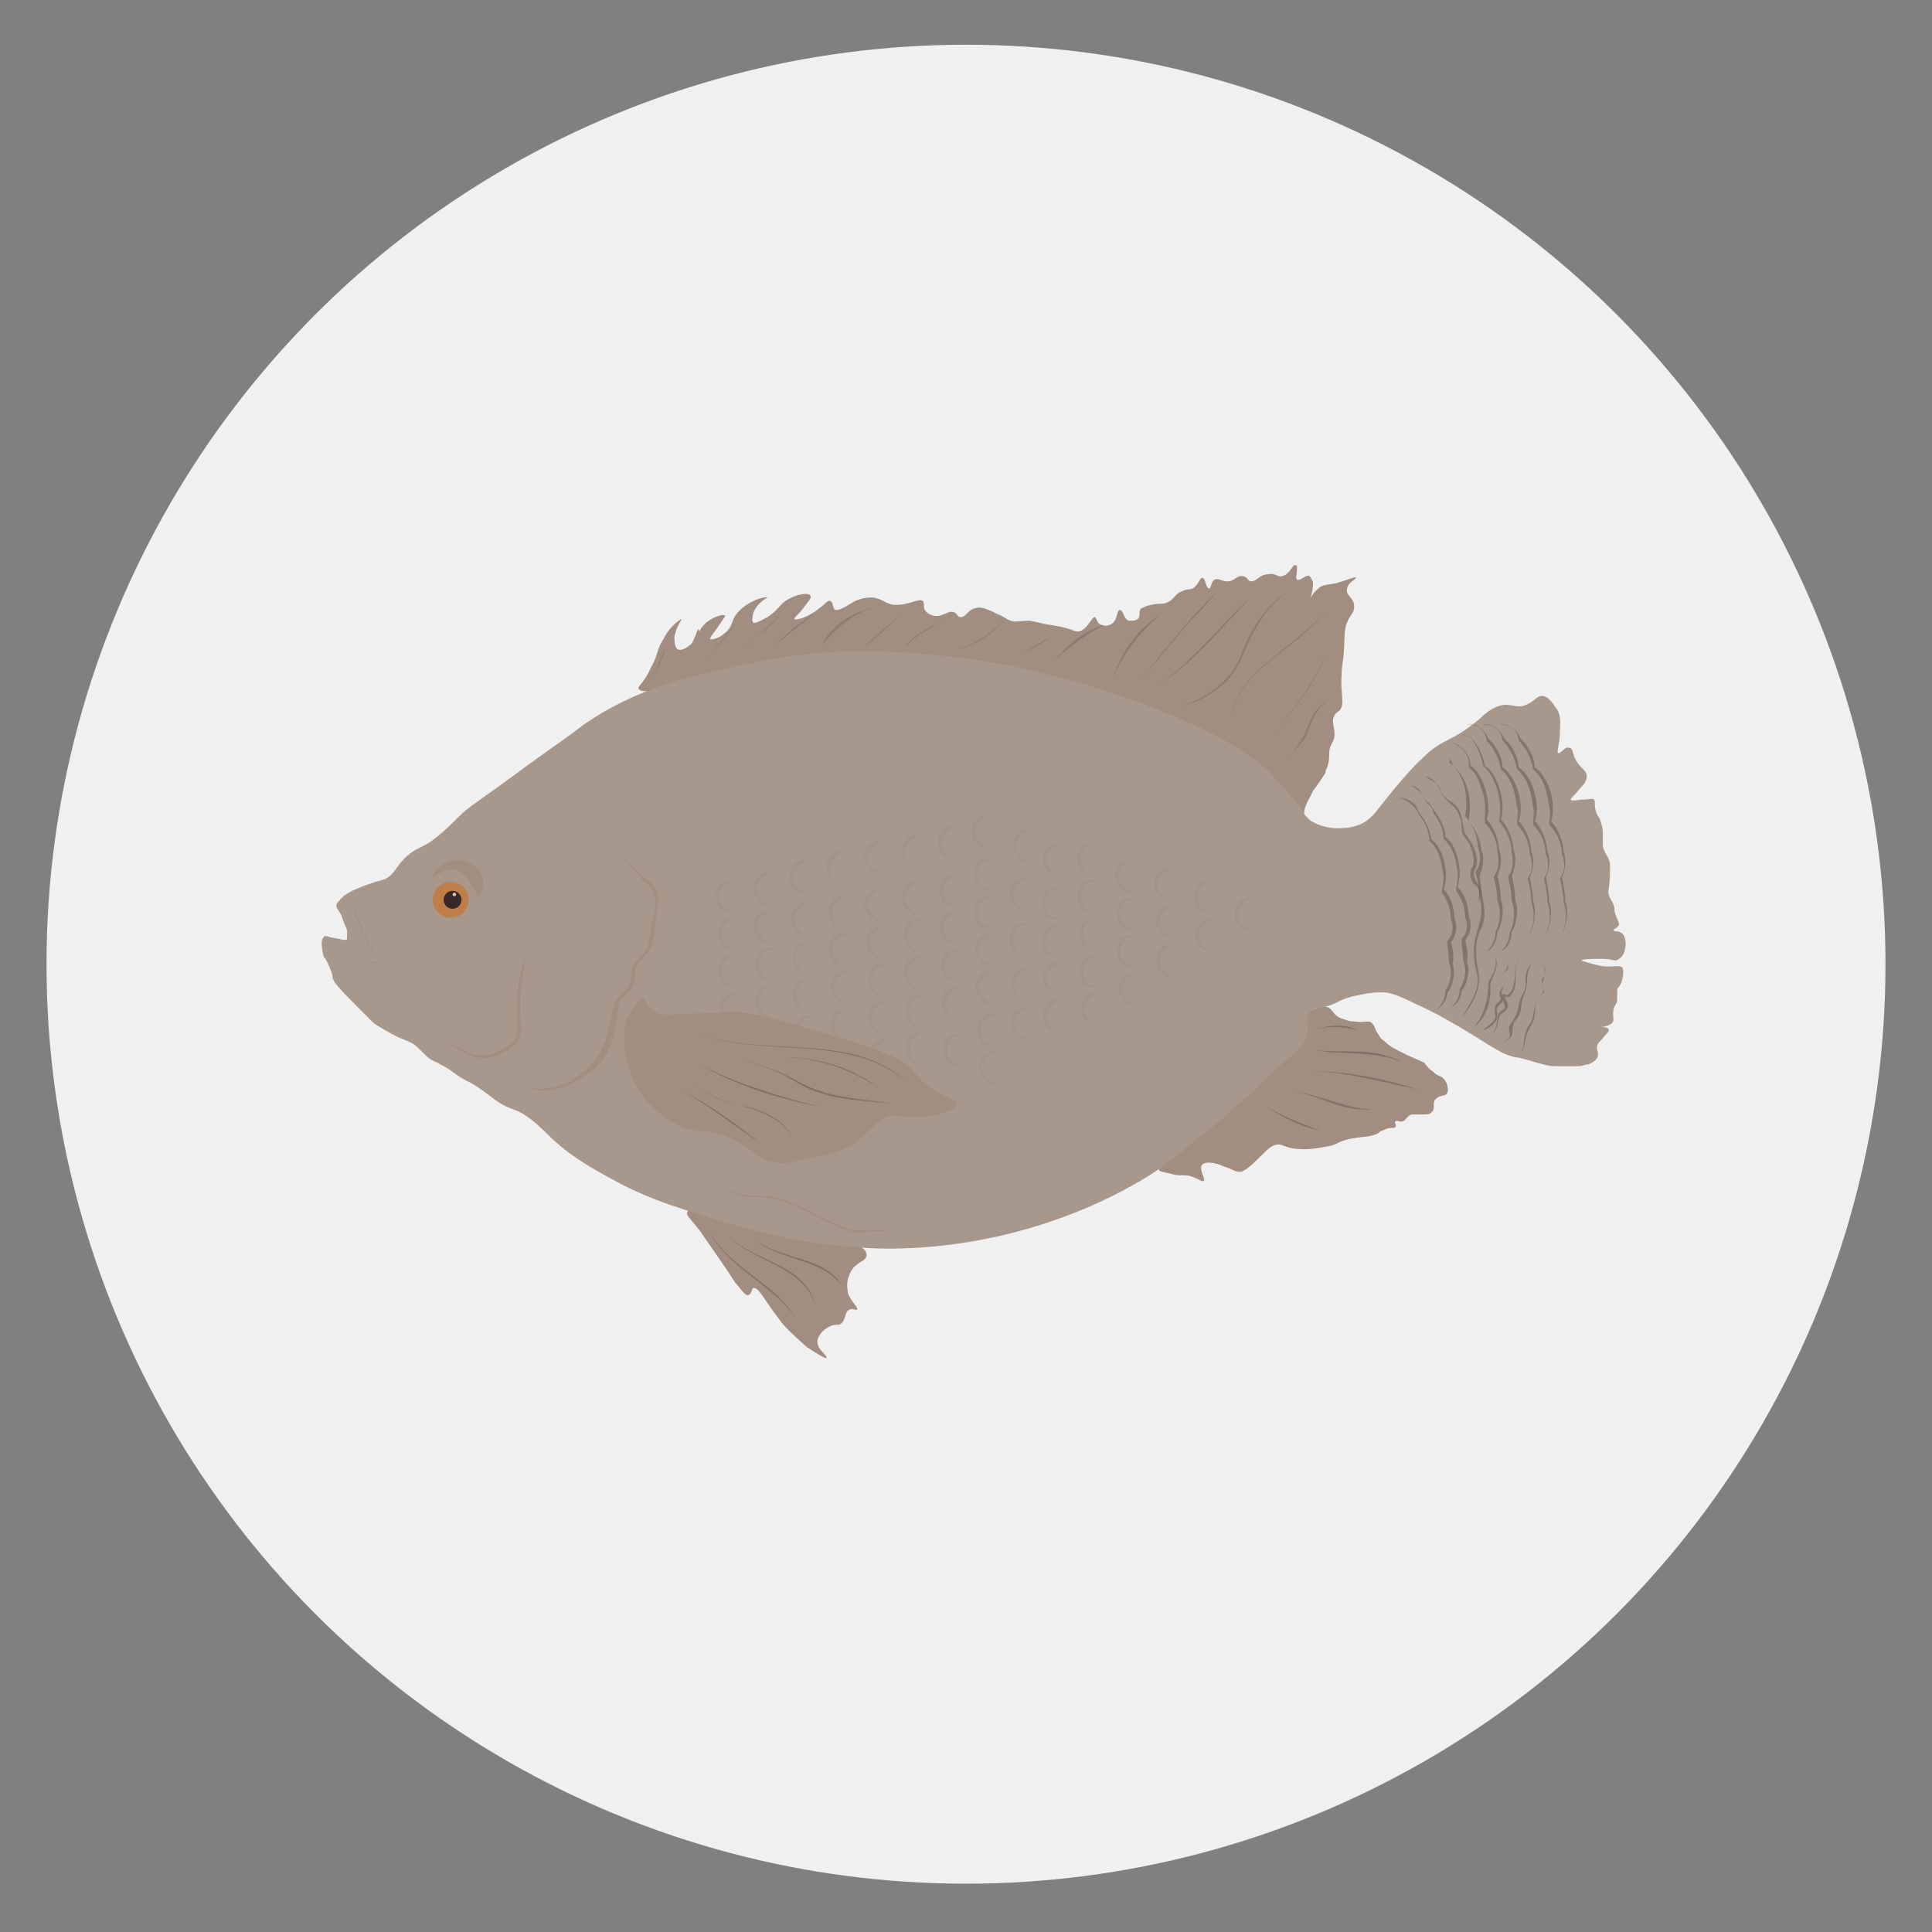<?xml version="1.0" encoding="UTF-8"?>
<!-- Generator: $$$/GeneralStr/196=Adobe Illustrator 27.6.0, SVG Export Plug-In . SVG Version: 6.00 Build 0)  -->
<svg xmlns="http://www.w3.org/2000/svg" xmlns:xlink="http://www.w3.org/1999/xlink" version="1.1" id="Fattening" x="0px" y="0px" viewBox="0 0 108 108" style="enable-background:new 0 0 108 108;" xml:space="preserve">
<rect x="0" y="0" width="108" height="108" fill="#808080" stroke="none"/>
<style type="text/css">
	.st0{fill:#F0F0F0;}
	.st1{fill:#A18E81;}
	.st2{fill:#A8978B;}
	.st3{fill:#BF7D48;}
	.st4{fill:#35272A;}
	.st5{fill:#D4C4AA;}
	
		.st6{opacity:0.58;fill:none;stroke:#D4C4AA;stroke-width:1.016093e-02;stroke-linecap:round;stroke-linejoin:round;stroke-miterlimit:10;enable-background:new    ;}
	.st7{opacity:0.31;}
	.st8{opacity:0.19;}
	.st9{opacity:0.3;}
	.st10{opacity:6.000000e-02;}
	.st11{opacity:0.67;}
</style>
<circle class="st0" cx="54" cy="53.9" r="51.4"></circle>
<g>
	<path class="st1" d="M72.9,46.3c0.1-0.1-0.1-0.4,0-0.8c0-0.5,0.3-0.8,0.5-1.3c0.1-0.1,0.3-0.4,0.7-1c0,0,0,0,0-0.1   c0.2-0.4,0.2-0.7,0.2-0.9c0-0.7,0.3-0.6,0.3-1.2c0-0.4-0.2-0.7,0-1c0.1-0.2,0.2-0.2,0.3-0.3c0.3-0.4,0-1,0.1-2c0-0.4,0-0.2,0.1-1   c0.1-1.2,0-1.4,0.2-1.9s0.4-0.5,0.4-0.9c0-0.5-0.5-0.6-0.4-1s0.5-0.5,0.5-0.6s-0.4,0.1-1.1,0.3c-0.6,0.1-0.8,0.1-1,0.3   c-0.4,0.3-0.5,0.7-0.5,0.7s0.2-0.5,0.2-1c0-0.1-0.1-0.3-0.2-0.4c-0.2-0.1-0.5,0.3-0.7,0.2c-0.1-0.1,0-0.2,0-0.6   c0-0.2,0-0.2-0.1-0.2c-0.1-0.1-0.3,0.5-0.7,0.6c-0.3,0.1-0.4-0.2-0.8-0.1c-0.5,0-0.6,0.4-1,0.4c-0.2-0.1-0.2-0.3-0.5-0.3   s-0.4,0.3-0.8,0.3c-0.3,0-0.5-0.2-0.7-0.1c-0.2,0.1-0.2,0.5-0.3,0.5c-0.2,0-0.2-0.6-0.4-0.6c-0.1,0-0.2,0.3-0.4,0.5   c-0.2,0.2-0.3,0.1-0.6,0.2c-0.6,0.2-0.5,0.5-1,0.7c-0.3,0.1-0.3,0-0.8,0.1S63.9,34,63.8,34c-0.2,0.2,0,0.4-0.2,0.6   c-0.1,0.1-0.3,0.1-0.5,0.1c-0.3-0.1-0.3-0.6-0.5-0.6s-0.1,0.6-0.5,0.8c-0.2,0.1-0.4,0.1-0.6,0c-0.2-0.1-0.2-0.4-0.3-0.4   c-0.2,0-0.4,0.7-0.9,0.8c-0.1,0-0.2,0-0.4-0.1c-0.3-0.1-0.7-0.2-1.4-0.3c-0.5-0.1-0.8-0.2-1-0.2c-0.5,0-0.7,0.1-1,0   s-0.3-0.2-0.8-0.4c-0.6-0.3-0.9-0.4-1.2-0.3c-0.4,0.1-0.5,0.5-0.8,0.5c-0.2,0-0.2-0.3-0.5-0.3c-0.2,0-0.3,0.1-0.6,0.2   c-0.3,0.1-0.7,0-0.9-0.3c-0.1-0.2,0-0.3-0.1-0.5c-0.2-0.2-0.9,0.3-1.7,0.2c-0.5-0.1-0.5-0.3-1.1-0.4c-0.2,0-0.6,0-1,0.2   c-0.2,0.1-0.3,0.2-0.7,0.4c-0.2,0.1-0.3,0.1-0.4,0.1c-0.2-0.1-0.1-0.5-0.3-0.5c-0.1-0.1-0.3,0.2-0.6,0.4c-0.6,0.5-1.3,0.7-1.4,0.6   c0-0.1,0.2-0.2,0.5-0.6c0.3-0.4,0.5-0.6,0.4-0.7c-0.1-0.2-0.8-0.1-1.4,0.3c-0.4,0.3-0.4,0.5-1,0.9c-0.2,0.1-0.7,0.4-0.8,0.3   c-0.1-0.1,0-0.4,0-0.5c0.2-0.6,0.8-0.9,0.8-0.9c0-0.1-1.4,0.2-1.9,1.2c-0.1,0.3-0.2,0.6-0.5,0.8c-0.3,0.3-0.8,0.4-0.8,0.3   c0-0.1,0.2-0.3,0.6-0.9c0.2-0.3,0.3-0.4,0.2-0.4c-0.1-0.1-1.1,0.2-1.4,0.9c-0.1-0.3-0.1,0-0.3,0.4c-0.1,0.2-0.1,0.3-0.3,0.4   c-0.1,0.1-0.4,0.3-0.6,0.2c-0.2-0.1-0.2-0.5-0.2-0.7c0.1-0.6,0.4-0.9,0.4-1c0,0-0.6,0.3-1,1.1c-0.4,0.6-0.3,0.9-0.7,1.6   c-0.4,0.9-0.8,1.1-0.7,1.2c0.2,0.5,3.2-0.5,3.6-0.6c3.6-1.2,6.8-0.9,11.8-0.5c4.5,0.3,12.3,0.9,15.1,4.3c0,0,2,2.4,4.2,3.6   c0.2,0.1,0.2,0.1,1.4,0.6C72.4,46.3,72.8,46.4,72.9,46.3z"></path>
	<path class="st1" d="M38.4,67.8c0,0.2,0.1,0.2,0.8,1.1c0.1,0.2,1,1.4,1.9,2.8c0.2,0.2,0.5,0.7,0.7,0.7s0.2-0.3,0.3-0.4   c0.3-0.1,0.7,0.8,1.5,1.8c0.1,0.2,0.7,0.8,1.5,1.5c0.6,0.4,1.1,0.7,1.1,0.6c0.1-0.1-0.6-0.5-0.5-1c0.1-0.4,0.5-0.7,0.8-0.8   c0.3-0.1,0.4,0,0.5-0.1c0.3-0.2,0.2-0.7,0.5-0.8c0.2-0.1,0.4,0.1,0.4,0c0.1-0.1-0.3-0.4-0.5-0.9c0-0.2-0.1-0.4,0-0.8   c0.1-0.3,0.2-0.6,0.5-0.8c0.2-0.2,0.4-0.2,0.5-0.4c0,0,0.1-0.1,0-0.3C48.3,69.1,38.7,66.5,38.4,67.8z"></path>
	<path class="st1" d="M64.8,65.4c0,0.1,0.2,0.1,0.6,0.2c0.6,0.2,0.8,0,1.3,0.2c0.3,0.1,0.5,0.3,0.6,0.2c0.1-0.1-0.3-0.6-0.1-0.9   c0.2-0.2,0.8-0.1,1.2,0.1c0.6,0.2,0.6,0.3,0.9,0.3c0.1,0,0.3,0,1-0.7c0.6-0.6,0.7-0.7,1-0.8c0.3-0.1,0.4,0.1,1,0.2   c0.7,0.1,1.3,0,1.8-0.1c0.7-0.1,0.5-0.2,1.2-0.4c0.8-0.2,1.4-0.1,1.8-0.4c0.1-0.1,0.2-0.1,0.4-0.2c0.3-0.1,0.5,0,0.5-0.1   c0.1-0.1-0.1-0.3,0-0.3c0.1-0.1,0.2,0,0.3,0c0.3,0,0.3-0.3,0.6-0.4c0.1,0,0.1,0,0.5,0s0.5,0,0.6-0.1c0.3-0.2,0-0.6,0.3-0.8   c0.2-0.2,0.5-0.1,0.6-0.3s0-0.6-0.2-0.8s-0.3-0.1-0.6-0.4c-0.3-0.2-0.3-0.3-0.5-0.5c-0.2-0.1-0.2-0.1-0.9-0.4   c-0.8-0.4-1-0.5-1.2-0.7c-0.1-0.1-0.3-0.2-0.4-0.4c-0.3-0.4-0.2-0.5-0.4-0.7c-0.2-0.2-0.4,0-1-0.1c-0.3,0-0.5-0.1-0.8-0.2   c-0.4-0.2-0.4-0.5-0.7-0.6c-0.3-0.1-0.8,0.1-1.1,0.3c-1.6,1.2-2.9,3.3-2.9,3.3C68.3,63.5,64.5,64.9,64.8,65.4z"></path>
	<path class="st2" d="M19.4,52.5c-0.1,0.1-0.3,0-0.9-0.1c-0.3-0.1-0.4-0.1-0.4,0c-0.2,0.1-0.1,0.7,0,1.1c0.1,0.1,0.1,0.1,0.2,0.3   c0.2,0.4,0.3,0.7,0.3,0.9c0.1,0.2,0.1,0.3,1.3,1.5c0.6,0.6,0.9,0.9,1,1c0.6,0.4,1.2,0.7,1.4,0.8c0.5,0.2,0.8,0.3,1.1,0.6   c0.2,0.2,0.2,0.2,0.4,0.4c0.3,0.3,0.5,0.3,1,0.6c0.4,0.2,0.3,0.2,0.9,0.6c0.5,0.3,0.6,0.3,0.9,0.5c0.6,0.4,0.7,0.5,1.1,0.8   c0.7,0.5,0.9,0.4,1.6,0.8c0.6,0.4,1,0.8,1.3,1.1c1,1,2.1,1.7,3.4,2.4c0.7,0.4,2,1.1,4.2,1.8c3.1,1,6.9,2.2,11.7,2.2   c8.3-0.1,14-3.8,15.1-4.6c0.1-0.1,0.7-0.5,1.5-1.2c1.3-1,1.9-1.5,2.5-2.1c1.6-1.3,1-1,2.5-2.3c1-0.8,1.6-1.3,1.6-2   c0-0.3-0.1-0.7,0.1-1c0.2-0.2,0.4-0.3,0.8-0.3c0.8-0.2,0.8-0.4,1.6-0.6c0.5-0.1,1.2-0.3,2-0.2c0.4,0.1,0.7,0.2,1.5,0.6   c1.1,0.5,1.6,0.8,2.3,1.2c1.9,1.1,2.4,1.6,3.3,1.8c0.2,0,0.5,0.1,1.2,0.3s0.8,0.2,1.1,0.2c0.5,0,0.8,0,1.2,0c0.3,0,0.4-0.1,0.6-0.1   c0.2-0.1,0.4-0.2,0.5-0.4c0.1-0.3-0.1-0.4,0-0.7c0-0.1,0.2-0.2,0.4-0.5c0.2-0.2,0.3-0.3,0.2-0.4c-0.1-0.1-0.4-0.1-0.4-0.1   s0.4,0,0.6-0.2s0-0.3,0.1-0.8c0.1-0.3,0.2-0.3,0.2-0.5s0-0.3,0-0.5s0.1-0.2,0.2-0.4s0.2-0.7,0.1-0.9c-0.2-0.2-0.5,0-1.2-0.1   c-0.5-0.1-1.1-0.3-1.1-0.3c0-0.1,0.6-0.1,1.2-0.1s0.7,0.2,0.9,0c0.4-0.2,0.5-1.1,0.2-1.4c-0.2-0.2-0.5-0.1-0.5-0.2   c0-0.1,0.2-0.1,0.3-0.3c0-0.2-0.1-0.3-0.2-0.6c-0.1-0.2,0-0.3-0.1-0.5c-0.1-0.3-0.2-0.3-0.3-0.7c0.1-0.7,0.1-1,0.1-1.1   c0-0.2,0-0.2,0-0.4c0-0.5-0.3-0.6-0.4-1.1c0-0.2,0-0.1,0-0.5c0-0.3,0-0.5-0.1-0.8c-0.1-0.4-0.2-0.3-0.3-0.7c-0.1-0.4,0-0.5-0.1-0.6   s-0.2,0-0.7,0c-0.6,0.1-0.6,0-0.6,0c0-0.1,0.2-0.2,0.5-0.6c0.3-0.3,0.4-0.5,0.4-0.7c0-0.4-0.4-0.4-0.7-1.1   c-0.1-0.3-0.1-0.5-0.3-0.5c-0.2-0.1-0.4,0.3-0.6,0.3c-0.1-0.1,0.1-0.5,0.1-1.2c0-0.4,0.1-0.9-0.2-1.3c-0.1-0.1-0.4-0.7-0.8-0.7   c-0.3,0-0.4,0.3-0.9,0.5c-0.4,0.2-0.7,0-1.1,0c-0.6,0-1.1,0.4-1.5,0.8c-1.7,1.4-2,1-3.2,2.2c-0.9,0.8-2.2,2.5-2.6,3   c-0.1,0.1-0.4,0.5-0.9,0.7s-1,0.2-1.3,0.2s-0.9-0.1-1.4-0.4c-0.4-0.3-0.5-0.6-0.7-0.9c0,0-0.3-0.4-1.7-1.9   c-2.7-2.6-9.8-4.7-9.8-4.7c-2.4-0.7-5.2-1.5-9.1-1.8c-2.1-0.2-5.9-0.5-10.6,0.6c-2.5,0.5-5.8,1.2-8.9,3.4c-0.5,0.4-0.8,0.6-2.9,2.1   c-3.1,2.3-3.3,2.3-4,3c-0.5,0.5-0.9,0.9-1.6,1.4c-0.7,0.4-0.9,0.4-1.4,0.9s-0.5,0.8-1,1.1c-0.1,0.1-0.1,0-1.2,0.4   c-0.5,0.2-0.8,0.3-1.2,0.6c-0.3,0.3-0.4,0.4-0.4,0.5c0,0.2,0.1,0.2,0.3,0.6c0,0,0,0.1,0.3,0.8C19.4,52.4,19.4,52.5,19.4,52.5z"></path>
	<g>
		<path class="st1" d="M34.7,47.6c0.4,0.6,0.9,1.2,1.5,1.6c0.3,0.2,0.6,0.5,0.6,0.9s-0.1,0.7-0.1,1.1c-0.1,0.4-0.1,1.3-0.3,1.7    c-0.2,0.5-0.8,0.8-0.9,1.4c0,0.3,0,0.8-0.3,1.1s-0.6,0.5-0.6,0.8c-0.2,1.5-0.4,3.1-1.9,3.9c-0.8,0.7-2.2,1.1-3.2,0.7    c1.1,0.2,2.2-0.1,3-0.8c1.3-0.9,1.5-2.3,1.8-3.8c0.1-0.4,0.5-0.7,0.7-0.9c0.3-0.3,0.3-0.6,0.3-1c0.1-0.6,0.7-0.9,0.9-1.4    c0.1-0.3,0.2-1.3,0.3-1.6c0.1-0.4,0.2-0.7,0.1-1.1c0-0.4-0.3-0.7-0.6-0.9C35.6,48.8,35,48.2,34.7,47.6L34.7,47.6z"></path>
	</g>
	<g>
		<path class="st1" d="M29.4,51.5c0.3,1.8-0.5,3.4-0.3,5.4c0,0.5,0.1,1-0.2,1.4c-0.7,0.6-1.7,1.1-2.6,0.7c-0.4-0.2-0.9-0.4-1.2-0.7    c0.4,0.2,0.8,0.4,1.2,0.6c0.8,0.3,1.8-0.1,2.4-0.7c0.3-0.3,0.2-0.8,0.2-1.2c0-0.9,0-1.8,0.2-2.7C29.5,53.3,29.5,52.3,29.4,51.5    L29.4,51.5z"></path>
	</g>
	<g>
		<path class="st1" d="M18.6,53.7c0.2-0.2,0.5-0.4,0.8-0.3c0.3,0.1,0.5,0.4,0.8,0.4s0.6,0,0.9,0c0.2,0,0-0.2,0-0.3    c-0.5-0.6-0.8-1.3-1.1-2c-0.3-0.6-0.1-1.2,0.2-1.7c-0.3,0.5-0.5,1.2-0.1,1.7c0.2,0.8,0.7,1.5,1.1,2.2v0.1c-0.2,0.1-0.7,0-1,0    s-0.5-0.3-0.8-0.4S18.8,53.5,18.6,53.7L18.6,53.7z"></path>
	</g>
	<g>
		<path class="st1" d="M38.6,66.7c1-0.6,2-0.1,3,0.1c0.5,0.1,1,0,1.6,0.1c1.5,0.3,2.8,1.4,4.3,1.8c0.7,0.2,1.6-0.1,2.3,0.2l0.7,0.3    l-0.7-0.3c-0.8-0.2-1.6,0.1-2.3-0.1c-1.5-0.4-2.8-1.5-4.3-1.8c-0.5-0.1-1-0.1-1.6-0.1C40.7,66.6,39.6,66.1,38.6,66.7L38.6,66.7z"></path>
	</g>
	<g>
		<circle class="st3" cx="25.2" cy="50.3" r="1"></circle>
		<circle class="st4" cx="25.3" cy="50.3" r="0.5"></circle>
		<circle class="st5" cx="25.4" cy="50" r="0.1"></circle>
		<path class="st6" d="M25.6,49.6c0,0,0.1,0,0.2,0.1c0.1,0,0.1,0.1,0.1,0.1"></path>
	</g>
	<g>
		<path class="st1" d="M24.1,49.2c0.6-2,3.8-1,2.7,0.9h-0.1c-0.3-0.6-0.5-1-1-1.4C25.2,48.5,24.5,48.7,24.1,49.2L24.1,49.2    L24.1,49.2z"></path>
	</g>
	<g>
		<g class="st7">
			<path class="st4" d="M78.9,43.9c0.7,0.2,0.5,0.7,1,1c0.4,0.6,0.9,1.2,0.9,1.9c0.5,0.3,0.8,1.3,0.8,2c0,0.3-0.1,0.6-0.1,0.9v-0.1     c0.4,0.4,0.6,1.1,0.6,1.6c0.2,0.5,0.1,1-0.2,1.4v-0.1c0.1,0.4,0.2,0.9,0.1,1.3c0.2,0.4,0,1.3-0.3,1.6c0,0.4-0.3,0.8-0.6,0.9     c0.3-0.2,0.5-0.6,0.5-1c0.3-0.5,0.4-1.1,0.2-1.6c0-0.3-0.1-0.9-0.1-1.2l0,0c0.3-0.3,0.4-0.8,0.2-1.2c0-0.6-0.2-1.1-0.5-1.5     c0-0.2,0.1-0.6,0.1-0.9c-0.1-0.7-0.2-1.5-0.8-2c0-0.6-0.3-1.1-0.6-1.5c0-0.2-0.1-0.3-0.2-0.4c-0.3-0.2-0.3-0.6-0.6-0.8     C79.2,44.1,79,44,78.9,43.9L78.9,43.9z"></path>
		</g>
		<g class="st7">
			<path class="st4" d="M78.2,44.6c0.5,0,1,0.3,1.1,0.8c0.3,0.3,0.7,1.1,0.7,1.5c0.8,0.6,1,2.2,0.7,2.8c0.4,0.4,0.6,1.1,0.6,1.6     c0.2,0.5,0.1,1-0.2,1.4v-0.1c0.1,0.4,0.2,0.9,0.1,1.3c0.2,0.4,0,1.3-0.3,1.6c0,0.4-0.3,0.8-0.6,0.9c0.3-0.2,0.5-0.6,0.5-1     c0.3-0.5,0.4-1.1,0.2-1.6c0-0.4-0.1-0.9-0.1-1.2l0,0c0.3-0.3,0.4-0.8,0.2-1.2c0-0.6-0.2-1.1-0.5-1.5c0-0.2,0.1-0.6,0.1-0.9     c-0.1-0.7-0.2-1.5-0.8-2c0-0.6-0.3-1.1-0.6-1.5C79.1,45,78.6,44.7,78.2,44.6L78.2,44.6z"></path>
		</g>
		<g class="st7">
			<path class="st4" d="M80.4,42.2c0.4,0,0.8,0.2,0.8,0.6c0.9,0.7,1.1,2,0.9,3.1c0.3,0.3,0.7,1.1,0.7,1.6c0.2,0.4,0.1,1-0.1,1.5     v-0.1l0.1,0.7c0.1,0.9,0.4,1.7-0.1,2.5c-0.3,0.8-0.2,1.6,0,2.5c0,0.9-0.5,1.7-1,2.3c0.4-0.7,1-1.5,0.9-2.3     c-0.1-0.4-0.2-0.8-0.2-1.3c-0.1-1.1,0.7-2,0.3-3.1c0-0.4-0.1-1-0.2-1.4c0,0,0,0,0-0.1c0.3-0.4,0.3-0.9,0.1-1.4     c0-0.6-0.3-1.2-0.7-1.7c0.2-1,0-2.3-0.9-3C81.2,42.4,80.8,42.2,80.4,42.2L80.4,42.2z"></path>
		</g>
		<g class="st7">
			<path class="st4" d="M81.1,41.5c0.6,0.1,1.1,0.7,1.1,1.3c0.8,0.5,1.2,2.3,0.9,3c0.4,0.4,0.7,1.2,0.7,1.7c0.2,0.5,0.1,1-0.1,1.5     v-0.1c0.1,0.4,0.2,1,0.2,1.4c0.2,0.4,0.1,1.4-0.2,1.8c0,0.4-0.2,0.9-0.6,1.1c0.3-0.3,0.5-0.7,0.5-1.1c0.3-0.6,0.3-1.2,0.1-1.8     c0-0.4-0.1-0.9-0.2-1.3l0,0c0.3-0.4,0.3-0.9,0.2-1.4c0-0.6-0.3-1.2-0.7-1.6c0-0.6,0.1-1.3-0.2-1.9c-0.1-0.5-0.3-0.9-0.7-1.2     C82.2,42.2,81.7,41.7,81.1,41.5L81.1,41.5z"></path>
		</g>
		<g class="st7">
			<path class="st4" d="M81.6,41l0.6,0.2c0.4,0.4,0.7,1,0.8,1.6c0.8,0.5,1.2,2.3,0.9,3c0.4,0.4,0.7,1.2,0.7,1.7     c0.2,0.5,0.1,1-0.1,1.5v-0.1c0.1,0.4,0.2,1,0.2,1.4c0.2,0.4,0.1,1.4-0.2,1.8c0,0.4-0.2,0.9-0.6,1.1c0.3-0.3,0.5-0.7,0.5-1.1     c0.3-0.6,0.3-1.2,0.1-1.8c0-0.4-0.1-0.9-0.2-1.3l0,0c0.3-0.4,0.3-0.9,0.2-1.4c0-0.6-0.3-1.2-0.7-1.7c0.2-1-0.1-2.4-0.9-3.1     c-0.1-0.6-0.4-1.2-0.7-1.6C82.3,41.3,81.6,41,81.6,41L81.6,41L81.6,41z"></path>
		</g>
		<g class="st7">
			<path class="st4" d="M82,40.5c0.5-0.1,1,0.3,1.2,0.8c0.4,0.3,0.8,1.1,0.8,1.6c0.9,0.6,1.2,2.3,0.9,3c0.4,0.4,0.7,1.2,0.7,1.7     c0.2,0.5,0.1,1-0.1,1.5V49c0.1,0.4,0.2,1,0.2,1.4c0.2,0.4,0.1,1.4-0.2,1.8c0,0.4-0.2,0.8-0.5,1.1c0.3-0.3,0.5-0.7,0.5-1.1     c0.3-0.6,0.3-1.2,0.1-1.8c0-0.4-0.1-0.9-0.2-1.3l0,0c0.3-0.4,0.3-0.9,0.1-1.4c0-0.6-0.3-1.2-0.7-1.6c0-0.3,0.1-0.7,0-1     c-0.1-0.8-0.3-1.6-0.9-2.1c-0.1-0.6-0.4-1.2-0.8-1.6C83,40.7,82.5,40.5,82,40.5L82,40.5z"></path>
		</g>
		<g class="st7">
			<path class="st4" d="M82.9,40.5c0.5-0.1,1,0.3,1.2,0.8c0.4,0.3,0.8,1.1,0.8,1.6c0.9,0.6,1.2,2.3,0.9,3c0.4,0.4,0.7,1.2,0.7,1.7     c0.2,0.5,0.1,1-0.1,1.5V49c0.1,0.4,0.2,1,0.2,1.4c0.2,0.4,0.1,1.4-0.2,1.8c0,0.4-0.2,0.8-0.5,1.1c0.3-0.3,0.5-0.7,0.5-1.1     c0.3-0.6,0.3-1.2,0.1-1.8c0-0.4-0.1-0.9-0.2-1.3l0,0c0.3-0.4,0.3-0.9,0.1-1.4c0-0.6-0.3-1.2-0.7-1.6c0-0.3,0.1-0.7,0-1     c-0.1-0.8-0.3-1.6-0.9-2.1c-0.1-0.6-0.4-1.2-0.8-1.6C83.9,40.7,83.4,40.5,82.9,40.5L82.9,40.5z"></path>
		</g>
		<g class="st7">
			<path class="st4" d="M83.8,40.5c0.5-0.1,1,0.3,1.2,0.8c0.4,0.3,0.8,1.1,0.8,1.6c0.9,0.6,1.2,2.3,0.9,3c0.4,0.4,0.7,1.2,0.7,1.7     c0.2,0.5,0.1,1-0.1,1.5V49c0.1,0.4,0.2,1,0.2,1.4c0.2,0.4,0.1,1.4-0.2,1.8c0,0.4-0.2,0.8-0.5,1.1c0.3-0.3,0.5-0.7,0.5-1.1     c0.3-0.6,0.3-1.2,0.1-1.8c0-0.4-0.1-0.9-0.2-1.3l0,0c0.3-0.4,0.3-0.9,0.1-1.4c0-0.6-0.3-1.2-0.7-1.6c0-0.3,0.1-0.7,0-1     c-0.1-0.8-0.3-1.6-0.9-2.1c-0.1-0.6-0.4-1.2-0.8-1.6C84.8,40.7,84.3,40.5,83.8,40.5L83.8,40.5z"></path>
		</g>
		<g class="st7">
			<path class="st4" d="M79.7,43.4c0.8,0.2,0.7,1.1,1.4,1.4c0.7,0.4,0.6,1.2,0.8,1.8c0.4,0.5,0.8,1.2,0.6,1.9     c-0.2,0.3-0.1,0.6,0.1,0.9c0.2,0.3,0.2,0.7,0,1c0.1-0.3,0.2-0.7-0.1-0.9c-0.3-0.2-0.4-0.7-0.2-1c0.2-0.4,0-1-0.2-1.4     c-0.1-0.1-0.2-0.3-0.3-0.4c-0.2-0.4,0-0.7-0.2-1c-0.1-0.7-1-0.9-1.1-1.6C80.3,43.7,79.9,43.6,79.7,43.4L79.7,43.4z"></path>
		</g>
		<g class="st7">
			<path class="st4" d="M83.6,53.5c0.2,0.5-0.1,1-0.3,1.5c0.1,0.9-0.2,1.9-0.9,2.4c0.6-0.7,0.8-1.6,0.8-2.5     C83.4,54.5,83.7,54.2,83.6,53.5L83.6,53.5z"></path>
		</g>
		<g class="st7">
			<path class="st4" d="M84.3,53.6c0,0.2,0,0.4-0.1,0.6c-0.1,0.1-0.3,0.3-0.2,0.5c0.1,0.1,0.1,0.4,0,0.6c-0.2,0.2,0.2,0.6-0.1,0.8     c-0.3,0.2-0.2,0.4-0.2,0.7c0,0.4-0.5,0.7-0.8,0.8c0.3-0.3,0.7-0.5,0.7-0.8c0-0.1-0.1-0.4,0-0.6c0.1-0.2,0.3-0.2,0.3-0.4     c-0.1-0.1-0.1-0.4,0.1-0.6c0.1-0.1,0.1-0.3,0-0.5s0.1-0.4,0.3-0.5C84.3,54,84.3,53.8,84.3,53.6L84.3,53.6z"></path>
		</g>
		<g class="st7">
			<path class="st4" d="M84.9,53.6c-0.4,0.7,0.1,1.5-0.5,2.1c-0.1,0.1-0.3,0-0.3,0s0.2,0.4,0.2,0.5c0,0.2-0.2,0.4-0.4,0.5     c-0.2,0.2-0.1,0.8-0.5,1.1c0.4-0.5,0.2-0.8,0.4-1.2c0.2-0.2,0.4-0.2,0.3-0.4c0-0.1-0.1-0.3-0.1-0.4c0,0-0.1-0.1,0-0.2     c0.2-0.1,0.2,0.1,0.3,0C84.9,55.1,84.5,54.2,84.9,53.6L84.9,53.6z"></path>
		</g>
		<g class="st7">
			<path class="st4" d="M85.7,53.8c-0.5,0.5-0.2,1.2-0.5,1.8c-0.2,0.4-0.1,0.8-0.3,1.2c-0.1,0.2-0.3,0.3-0.3,0.5     c-0.1,0.2,0,0.4-0.1,0.6c-0.1,0.2-0.3,0.3-0.5,0.4c0.1-0.1,0.4-0.2,0.4-0.4s-0.1-0.4,0-0.6c0.3-0.5,0.4-0.5,0.5-1.1     c0-0.4,0.4-0.8,0.4-1.2C85.2,54.5,85.4,54,85.7,53.8L85.7,53.8z"></path>
		</g>
		<g class="st7">
			<path class="st4" d="M86.3,53.9c0.1,0.2,0.1,0.5,0,0.7c-0.2,0.2-0.1,0.4,0,0.6c0,0.3-0.2,0.4-0.3,0.6c-0.3,0.4-0.1,0.8-0.3,1.3     c-0.1,0.2-0.2,0.4-0.3,0.6c-0.2,0.4-0.1,1-0.5,1.2c0.4-0.3,0.2-0.8,0.4-1.2c0-0.2,0.2-0.4,0.3-0.6c0.2-0.4,0.1-0.9,0.4-1.3     c0.1-0.2,0.4-0.3,0.3-0.5c0-0.1-0.1-0.2-0.1-0.3s0.1-0.2,0.1-0.3C86.4,54.3,86.3,54,86.3,53.9L86.3,53.9z"></path>
		</g>
	</g>
	<g class="st8">
		<g>
			<path class="st4" d="M36.4,38.1c0.3-0.6,0.5-1.3,0.8-1.8C37,36.9,36.7,37.5,36.4,38.1L36.4,38.1z"></path>
		</g>
		<g>
			<path class="st4" d="M39.2,37.2c0.6-0.7,1.2-1.5,1.9-2.3C40.5,35.7,39.8,36.5,39.2,37.2L39.2,37.2z"></path>
		</g>
		<g>
			<path class="st4" d="M43.2,36.2c0.7-0.7,1.4-1.4,2.3-1.8C44.7,34.9,44,35.5,43.2,36.2L43.2,36.2z"></path>
		</g>
		<g>
			<path class="st4" d="M41.6,36.3c0.7-0.6,1.3-1.3,2-1.9C43,35.1,42.2,35.7,41.6,36.3L41.6,36.3z"></path>
		</g>
		<g>
			<path class="st4" d="M48.8,34c-1.2,0.3-2.1,1.2-2.9,2.1C46.5,35,47.6,34.2,48.8,34L48.8,34z"></path>
		</g>
		<g>
			<path class="st4" d="M50.7,34.1c-0.7,0.6-1.7,1.5-2.4,2.1C48.9,35.5,50,34.7,50.7,34.1L50.7,34.1z"></path>
		</g>
		<g>
			<path class="st4" d="M52.9,34.5l-1.2,0.8c-0.4,0.2-0.8,0.6-1.2,0.9c0.3-0.3,0.7-0.7,1.1-0.9C51.7,35.2,53,34.5,52.9,34.5     L52.9,34.5z"></path>
		</g>
		<g>
			<path class="st4" d="M53.4,36.3c1.1-0.2,2-0.9,2.8-1.7l0,0C55.4,35.5,54.4,36.2,53.4,36.3L53.4,36.3z"></path>
		</g>
		<g>
			<path class="st4" d="M56.9,36.7c0.6-0.4,1.2-0.8,1.9-1.1C58.2,36,57.5,36.3,56.9,36.7L56.9,36.7z"></path>
		</g>
		<g>
			<path class="st4" d="M59,36.9c0.7-0.9,1.7-1.7,2.8-2C60.8,35.4,59.8,36.1,59,36.9L59,36.9z"></path>
		</g>
		<g>
			<path class="st4" d="M62.2,38c0.4-1.4,1.3-2.8,2.6-3.6C63.7,35.4,62.7,36.6,62.2,38L62.2,38z"></path>
		</g>
		<g>
			<path class="st4" d="M63.7,38.1c1.2-1.5,2.9-3.7,4.3-5l0,0c-0.6,0.8-1.6,1.7-2.2,2.5L63.7,38.1L63.7,38.1z"></path>
		</g>
		<g>
			<path class="st4" d="M64.7,38.3c2-1.3,3.5-3.4,5.2-4.9C68.3,35.1,66.7,37.1,64.7,38.3L64.7,38.3z"></path>
		</g>
		<g>
			<path class="st4" d="M65.9,39.5c1.4-0.4,2.8-1.3,3.4-2.7c0.5-1.4,1.3-2.8,2.6-3.7c-0.6,0.5-1.1,1-1.5,1.7c-0.4,0.6-0.7,1.3-1,2     C68.8,38.3,67.3,39.2,65.9,39.5L65.9,39.5z"></path>
		</g>
		<g>
			<path class="st4" d="M68.8,40.2c0.3-2.2,2.3-3.3,3.9-4.7l1.6-1.4l0,0l-1.5,1.4C71.2,36.9,69.2,37.9,68.8,40.2L68.8,40.2z"></path>
		</g>
		<g>
			<path class="st4" d="M70.8,41.7c1.1-1.7,2.6-3.2,3.3-5.2C73.5,38.5,71.9,40,70.8,41.7L70.8,41.7z"></path>
		</g>
		<g>
			<path class="st4" d="M71.5,43c0.5-0.6,1-1.2,1.4-1.9c0.3-0.7,0.5-1.5,1.3-1.9c-0.7,0.5-0.9,1.2-1.2,2C72.5,41.8,72,42.4,71.5,43     L71.5,43z"></path>
		</g>
	</g>
	<g class="st9">
		<path class="st4" d="M39.6,68.8c1.2,2.1,3.7,2.9,4.9,4.9C43.2,71.8,40.7,70.9,39.6,68.8L39.6,68.8z"></path>
	</g>
	<g class="st9">
		<path class="st4" d="M40.6,69c1.6,1.6,4.4,1.6,5,4C44.9,70.7,42.1,70.6,40.6,69L40.6,69z"></path>
	</g>
	<g class="st9">
		<path class="st4" d="M42.2,69.3c1.6,1.2,3.9,0.9,4.9,2.6C45.9,70.3,43.6,70.5,42.2,69.3L42.2,69.3z"></path>
	</g>
	<g class="st9">
		<g>
			<path class="st4" d="M73.4,57.6c0.8-0.3,1.8-0.4,2.5,0C75.2,57.4,74.2,57.3,73.4,57.6L73.4,57.6z"></path>
		</g>
		<g>
			<path class="st4" d="M73.5,58.7c1.6,0.2,3.4-0.2,4.9,0.7C76.9,58.7,75.1,59,73.5,58.7L73.5,58.7z"></path>
		</g>
		<g>
			<path class="st4" d="M72.9,59.9c2.2-0.1,4.4,0.4,6.4,1C77.2,60.5,75,59.8,72.9,59.9L72.9,59.9z"></path>
		</g>
		<g>
			<path class="st4" d="M72.1,61c1.6,0.1,3,1,4.6,1C75,62.2,73.6,61.1,72.1,61L72.1,61z"></path>
		</g>
		<g>
			<path class="st4" d="M70.7,61.8c1,0.6,2,1,3.1,1.4C72.7,63,71.6,62.4,70.7,61.8L70.7,61.8z"></path>
		</g>
	</g>
	<g class="st10">
		<g class="st11">
			<path class="st4" d="M57.4,50.9c-1.3,0.1-1.3-2,0-1.8l0,0C56.4,49.5,56.4,50.7,57.4,50.9L57.4,50.9z"></path>
		</g>
		<g class="st11">
			<path class="st4" d="M57.6,48.2c-1.3,0.1-1.3-2,0-1.8l0,0C56.6,46.7,56.5,47.9,57.6,48.2L57.6,48.2z"></path>
		</g>
		<g class="st11">
			<path class="st4" d="M53.4,48c-1.3,0.1-1.3-2,0-1.8l0,0C52.4,46.6,52.4,47.8,53.4,48L53.4,48z"></path>
		</g>
		<g class="st11">
			<path class="st4" d="M53.5,50.7c-1.3,0.1-1.3-2,0-1.8l0,0C52.5,49.2,52.4,50.4,53.5,50.7L53.5,50.7z"></path>
		</g>
		<g class="st11">
			<path class="st4" d="M53.5,52.8c-1.3,0.1-1.3-2,0-1.8l0,0C52.5,51.3,52.5,52.5,53.5,52.8L53.5,52.8z"></path>
		</g>
		<g class="st11">
			<path class="st4" d="M53.6,54.9c-1.3,0.1-1.3-2,0-1.8l0,0C52.6,53.4,52.5,54.7,53.6,54.9L53.6,54.9z"></path>
		</g>
		<g class="st11">
			<path class="st4" d="M53.6,57c-1.3,0.1-1.3-2,0-1.8l0,0C52.6,55.6,52.6,56.8,53.6,57L53.6,57z"></path>
		</g>
		<g class="st11">
			<path class="st4" d="M53.7,59.6c-1.3,0.1-1.3-2,0-1.8l0,0C52.7,58.1,52.6,59.3,53.7,59.6L53.7,59.6z"></path>
		</g>
		<g class="st11">
			<path class="st4" d="M70,52c-1.3,0.1-1.3-2,0-1.8l0,0C69,50.5,68.9,51.8,70,52L70,52z"></path>
		</g>
		<g class="st11">
			<path class="st4" d="M51.4,48.5c-1.3,0.1-1.3-2,0-1.8l0,0C50.3,47.1,50.3,48.3,51.4,48.5L51.4,48.5z"></path>
		</g>
		<g class="st11">
			<path class="st4" d="M51.4,51.1c-1.3,0.1-1.3-2,0-1.8l0,0C50.4,49.6,50.3,50.8,51.4,51.1L51.4,51.1z"></path>
		</g>
		<g class="st11">
			<path class="st4" d="M51.5,53.2c-1.3,0.1-1.3-2,0-1.8l0,0C50.5,51.7,50.4,52.9,51.5,53.2L51.5,53.2z"></path>
		</g>
		<g class="st11">
			<path class="st4" d="M51.5,55.3c-1.3,0.1-1.3-2,0-1.8l0,0C50.5,53.8,50.4,55.1,51.5,55.3L51.5,55.3z"></path>
		</g>
		<g class="st11">
			<path class="st4" d="M51.6,57.4c-1.3,0.1-1.3-2,0-1.8l0,0C50.6,56,50.5,57.2,51.6,57.4L51.6,57.4z"></path>
		</g>
		<g class="st11">
			<path class="st4" d="M51.6,59.5c-1.3,0.1-1.3-2,0-1.8l0,0C50.6,58.1,50.6,59.3,51.6,59.5L51.6,59.5z"></path>
		</g>
		<g class="st11">
			<path class="st4" d="M49.3,48.8c-1.3,0.1-1.3-2,0-1.8l0,0C48.3,47.4,48.2,48.6,49.3,48.8L49.3,48.8z"></path>
		</g>
		<g class="st11">
			<path class="st4" d="M49.3,51.5c-1.3,0.1-1.3-2,0-1.8l0,0C48.3,50,48.3,51.2,49.3,51.5L49.3,51.5z"></path>
		</g>
		<g class="st11">
			<path class="st4" d="M49.4,53.6c-1.3,0.1-1.3-2,0-1.8l0,0C48.4,52.1,48.3,53.3,49.4,53.6L49.4,53.6z"></path>
		</g>
		<g class="st11">
			<path class="st4" d="M49.5,55.7c-1.3,0.1-1.3-2,0-1.8l0,0C48.4,54.2,48.4,55.5,49.5,55.7L49.5,55.7z"></path>
		</g>
		<g class="st11">
			<path class="st4" d="M49.5,57.8c-1.3,0.1-1.3-2,0-1.8l0,0C48.5,56.4,48.4,57.6,49.5,57.8L49.5,57.8z"></path>
		</g>
		<g class="st11">
			<path class="st4" d="M49.6,59.9c-1.3,0.1-1.3-2,0-1.8l0,0C48.6,58.5,48.5,59.7,49.6,59.9L49.6,59.9z"></path>
		</g>
		<g class="st11">
			<path class="st4" d="M47.2,49.4c-1.3,0.1-1.3-2,0-1.8l0,0C46.2,48,46.1,49.2,47.2,49.4L47.2,49.4z"></path>
		</g>
		<g class="st11">
			<path class="st4" d="M47.3,51.9c-1.3,0.1-1.3-2,0-1.8l0,0C46.3,50.4,46.2,51.6,47.3,51.9L47.3,51.9z"></path>
		</g>
		<g class="st11">
			<path class="st4" d="M47.3,54c-1.3,0.1-1.3-2,0-1.8l0,0C46.3,52.5,46.3,53.7,47.3,54L47.3,54z"></path>
		</g>
		<g class="st11">
			<path class="st4" d="M47.4,56.1c-1.3,0.1-1.3-2,0-1.8l0,0C46.4,54.6,46.3,55.9,47.4,56.1L47.4,56.1z"></path>
		</g>
		<g class="st11">
			<path class="st4" d="M47.4,58.2c-1.3,0.1-1.3-2,0-1.8l0,0C46.4,56.8,46.4,58,47.4,58.2L47.4,58.2z"></path>
		</g>
		<g class="st11">
			<path class="st4" d="M47.5,60.3c-1.3,0.1-1.3-2,0-1.8l0,0C46.5,58.9,46.4,60.1,47.5,60.3L47.5,60.3z"></path>
		</g>
		<g class="st11">
			<path class="st4" d="M45.1,49.9c-1.3,0.1-1.3-2,0-1.8l0,0C44.1,48.5,44.1,49.7,45.1,49.9L45.1,49.9z"></path>
		</g>
		<g class="st11">
			<path class="st4" d="M45.2,52.3c-1.3,0.1-1.3-2,0-1.8l0,0C44.2,50.8,44.1,52,45.2,52.3L45.2,52.3z"></path>
		</g>
		<g class="st11">
			<path class="st4" d="M45.3,54.4c-1.3,0.1-1.3-2,0-1.8l0,0C44.2,52.9,44.2,54.1,45.3,54.4L45.3,54.4z"></path>
		</g>
		<g class="st11">
			<path class="st4" d="M45.3,56.5c-1.3,0.1-1.3-2,0-1.8l0,0C44.3,55,44.2,56.3,45.3,56.5L45.3,56.5z"></path>
		</g>
		<g class="st11">
			<path class="st4" d="M45.4,58.6c-1.3,0.1-1.3-2,0-1.8l0,0C44.4,57.2,44.3,58.4,45.4,58.6L45.4,58.6z"></path>
		</g>
		<g class="st11">
			<path class="st4" d="M45.4,60.7c-1.3,0.1-1.3-2,0-1.8l0,0C44.4,59.3,44.3,60.5,45.4,60.7L45.4,60.7z"></path>
		</g>
		<g class="st11">
			<path class="st4" d="M43.1,50.6c-1.3,0.1-1.3-2,0-1.8l0,0C42.1,49.1,42,50.3,43.1,50.6L43.1,50.6z"></path>
		</g>
		<g class="st11">
			<path class="st4" d="M43.1,52.7c-1.3,0.1-1.3-2,0-1.8l0,0C42.1,51.2,42.1,52.4,43.1,52.7L43.1,52.7z"></path>
		</g>
		<g class="st11">
			<path class="st4" d="M43.2,54.8c-1.3,0.1-1.3-2,0-1.8l0,0C42.2,53.3,42.1,54.5,43.2,54.8L43.2,54.8z"></path>
		</g>
		<g class="st11">
			<path class="st4" d="M43.2,56.9c-1.3,0.1-1.3-2,0-1.8l0,0C42.2,55.4,42.2,56.7,43.2,56.9L43.2,56.9z"></path>
		</g>
		<g class="st11">
			<path class="st4" d="M43.3,59c-1.3,0.1-1.3-2,0-1.8l0,0C42.3,57.6,42.2,58.8,43.3,59L43.3,59z"></path>
		</g>
		<g class="st11">
			<path class="st4" d="M43.4,61.1c-1.3,0.1-1.3-2,0-1.8l0,0C42.3,59.7,42.3,60.9,43.4,61.1L43.4,61.1z"></path>
		</g>
		<g class="st11">
			<path class="st4" d="M39.4,59.3c-1.3,0.1-1.3-2,0-1.8l0,0C38.4,57.9,38.3,59.1,39.4,59.3L39.4,59.3z"></path>
		</g>
		<g class="st11">
			<path class="st4" d="M41,51c-1.3,0.1-1.3-2,0-1.8l0,0C40,49.5,39.9,50.7,41,51L41,51z"></path>
		</g>
		<g class="st11">
			<path class="st4" d="M41.1,53.1c-1.3,0.1-1.3-2,0-1.8l0,0C40.1,51.6,40,52.8,41.1,53.1L41.1,53.1z"></path>
		</g>
		<g class="st11">
			<path class="st4" d="M41.1,55.2c-1.3,0.1-1.3-2,0-1.8l0,0C40.1,53.7,40,54.9,41.1,55.2L41.1,55.2z"></path>
		</g>
		<g class="st11">
			<path class="st4" d="M41.2,57.3c-1.3,0.1-1.3-2,0-1.8l0,0C40.2,55.8,40.1,57.1,41.2,57.3L41.2,57.3z"></path>
		</g>
		<g class="st11">
			<path class="st4" d="M41.2,59.4c-1.3,0.1-1.3-2,0-1.8l0,0C40.2,58,40.2,59.2,41.2,59.4L41.2,59.4z"></path>
		</g>
		<g class="st11">
			<path class="st4" d="M41.3,61.5c-1.3,0.1-1.3-2,0-1.8l0,0C40.3,60.1,40.2,61.3,41.3,61.5L41.3,61.5z"></path>
		</g>
		<g class="st11">
			<path class="st4" d="M59.3,49c-1.3,0.1-1.3-2,0-1.8l0,0C58.3,47.5,58.2,48.7,59.3,49L59.3,49z"></path>
		</g>
		<g class="st11">
			<path class="st4" d="M59.2,51.4c-1.3,0.1-1.3-2,0-1.8l0,0C58.1,49.9,58.1,51.1,59.2,51.4L59.2,51.4z"></path>
		</g>
		<g class="st11">
			<path class="st4" d="M59.2,53.5c-1.3,0.1-1.3-2,0-1.8l0,0C58.2,52,58.1,53.2,59.2,53.5L59.2,53.5z"></path>
		</g>
		<g class="st11">
			<path class="st4" d="M59.3,55.6c-1.3,0.1-1.3-2,0-1.8l0,0C58.3,54.1,58.2,55.3,59.3,55.6L59.3,55.6z"></path>
		</g>
		<g class="st11">
			<path class="st4" d="M59.3,57.7c-1.3,0.1-1.3-2,0-1.8l0,0C58.3,56.2,58.2,57.4,59.3,57.7L59.3,57.7z"></path>
		</g>
		<g class="st11">
			<path class="st4" d="M55.3,47.4c-1.3,0.1-1.3-2,0-1.8l0,0C54.3,45.9,54.2,47.1,55.3,47.4L55.3,47.4z"></path>
		</g>
		<g class="st11">
			<path class="st4" d="M65.5,50.3c-1.3,0.1-1.3-2,0-1.8l0,0C64.5,48.9,64.4,50.1,65.5,50.3L65.5,50.3z"></path>
		</g>
		<g class="st11">
			<path class="st4" d="M65.6,52.4c-1.3,0.1-1.3-2,0-1.8l0,0C64.6,51,64.5,52.2,65.6,52.4L65.6,52.4z"></path>
		</g>
		<g class="st11">
			<path class="st4" d="M65.6,54.6c-1.3,0.1-1.3-2,0-1.8l0,0C64.6,53.1,64.6,54.3,65.6,54.6L65.6,54.6z"></path>
		</g>
		<g class="st11">
			<path class="st4" d="M63.3,49.9c-1.3,0.1-1.3-2,0-1.8l0,0C62.3,48.4,62.2,49.6,63.3,49.9L63.3,49.9z"></path>
		</g>
		<g class="st11">
			<path class="st4" d="M63.4,52c-1.3,0.1-1.3-2,0-1.8l0,0C62.3,50.5,62.3,51.7,63.4,52L63.4,52z"></path>
		</g>
		<g class="st11">
			<path class="st4" d="M63.4,54.1c-1.3,0.1-1.3-2,0-1.8l0,0C62.4,52.6,62.3,53.8,63.4,54.1L63.4,54.1z"></path>
		</g>
		<g class="st11">
			<path class="st4" d="M63.5,56.2c-1.3,0.1-1.3-2,0-1.8l0,0C62.5,54.7,62.4,55.9,63.5,56.2L63.5,56.2z"></path>
		</g>
		<g class="st11">
			<path class="st4" d="M67.7,51.1c-1.3,0.1-1.3-2,0-1.8l0,0C66.7,49.6,66.7,50.8,67.7,51.1L67.7,51.1z"></path>
		</g>
		<g class="st11">
			<path class="st4" d="M67.8,53.2c-1.3,0.1-1.3-2,0-1.8l0,0C66.8,51.7,66.7,52.9,67.8,53.2L67.8,53.2z"></path>
		</g>
		<g class="st11">
			<path class="st4" d="M61.2,48.9c-1.3,0.1-1.3-2,0-1.8l0,0C60.2,47.4,60.1,48.6,61.2,48.9L61.2,48.9z"></path>
		</g>
		<g class="st11">
			<path class="st4" d="M61.2,51c-1.3,0.1-1.3-2,0-1.8l0,0C60.2,49.5,60.2,50.7,61.2,51L61.2,51z"></path>
		</g>
		<g class="st11">
			<path class="st4" d="M61.3,53.1c-1.3,0.1-1.3-2,0-1.8l0,0C60.3,51.6,60.2,52.8,61.3,53.1L61.3,53.1z"></path>
		</g>
		<g class="st11">
			<path class="st4" d="M61.3,55.2c-1.3,0.1-1.3-2,0-1.8l0,0C60.3,53.7,60.3,54.9,61.3,55.2L61.3,55.2z"></path>
		</g>
		<g class="st11">
			<path class="st4" d="M61.4,57.3c-1.3,0.1-1.3-2,0-1.8l0,0C60.4,55.8,60.3,57,61.4,57.3L61.4,57.3z"></path>
		</g>
		<g class="st11">
			<path class="st4" d="M57.4,53.4c-1.3,0.1-1.3-2,0-1.8l0,0C56.4,51.9,56.3,53.1,57.4,53.4L57.4,53.4z"></path>
		</g>
		<g class="st11">
			<path class="st4" d="M57.5,55.9c-1.3,0.1-1.3-2,0-1.8l0,0C56.5,54.4,56.4,55.7,57.5,55.9L57.5,55.9z"></path>
		</g>
		<g class="st11">
			<path class="st4" d="M57.5,58.1c-1.3,0.1-1.3-2,0-1.8l0,0C56.5,56.6,56.4,57.9,57.5,58.1L57.5,58.1z"></path>
		</g>
		<g class="st11">
			<path class="st4" d="M55.4,49.8c-1.3,0.1-1.3-2,0-1.8l0,0C54.4,48.3,54.3,49.5,55.4,49.8L55.4,49.8z"></path>
		</g>
		<g class="st11">
			<path class="st4" d="M55.4,51.9c-1.3,0.1-1.3-2,0-1.8l0,0C54.4,50.4,54.4,51.6,55.4,51.9L55.4,51.9z"></path>
		</g>
		<g class="st11">
			<path class="st4" d="M55.5,54c-1.3,0.1-1.3-2,0-1.8l0,0C54.5,52.5,54.4,53.7,55.5,54L55.5,54z"></path>
		</g>
		<g class="st11">
			<path class="st4" d="M55.5,56.1c-1.3,0.1-1.3-2,0-1.8l0,0C54.5,54.6,54.5,55.8,55.5,56.1L55.5,56.1z"></path>
		</g>
		<g class="st11">
			<path class="st4" d="M55.6,58.5c-1.3,0.1-1.3-2,0-1.8l0,0C54.6,57,54.5,58.2,55.6,58.5L55.6,58.5z"></path>
		</g>
		<g class="st11">
			<path class="st4" d="M55.7,60.6c-1.3,0.1-1.3-2,0-1.8l0,0C54.6,59.1,54.6,60.3,55.7,60.6L55.7,60.6z"></path>
		</g>
	</g>
	<g>
		<path class="st1" d="M35.9,55.8c0.2,0,0.2,0.4,0.6,0.7c0.4,0.3,0.9,0.2,1.4,0.2c0.8-0.1,1.5,0,2.3-0.1c1.3-0.2,3,0.3,6.4,1.3    c3,0.9,4,1.4,4.5,2c0.1,0.2,0.4,0.5,0.9,0.9c0.9,0.6,1.5,0.7,1.5,0.9c0,0.3-0.9,0.6-1.6,0.7c-1.3,0.2-1.9-0.3-2.6,0.2    c-0.2,0.1-0.5,0.4-0.6,0.5c-0.4,0.3-0.6,0.6-0.8,0.7c-0.5,0.4-1,0.6-2,0.8c-1.3,0.3-1.9,0.5-2.5,0.4c-1.4-0.2-1.4-1.1-3.2-1.6    c-1-0.3-1.2,0-2.1-0.4c-1.1-0.5-1.8-1.3-2-1.5c-1.1-1.4-1.5-3.3-1-4.7C35.4,56.4,35.7,55.8,35.9,55.8z"></path>
		<g class="st9">
			<path class="st4" d="M38,60.9c1.6,0.8,3.1,1.9,4.5,3C41,62.9,39.5,61.7,38,60.9L38,60.9z"></path>
		</g>
		<g class="st9">
			<path class="st4" d="M38.3,60.2c0.9,0.8,1.9,1.4,3.1,1.6c1.1,0.2,2.4,0.7,2.9,1.8c-0.6-1.1-1.8-1.5-2.9-1.8     C40.3,61.6,39.2,61,38.3,60.2L38.3,60.2z"></path>
		</g>
		<g class="st9">
			<path class="st4" d="M39.1,59.5c2.1,1.1,4.5,1.8,6.8,2.4C43.5,61.4,41.2,60.7,39.1,59.5L39.1,59.5z"></path>
		</g>
		<g class="st9">
			<path class="st4" d="M39.6,58.9c1.8,0.2,3.5,0.7,5.1,1.6c1.6,0.9,3.4,0.9,5.2,1.2c-1.8-0.2-3.6-0.2-5.2-1.1     C43.1,59.6,41.4,59.1,39.6,58.9L39.6,58.9z"></path>
		</g>
		<g class="st9">
			<path class="st4" d="M38.6,57.6c3.9,1.7,8.9-0.1,12.1,2.9C47.4,57.6,42.4,59.3,38.6,57.6L38.6,57.6z"></path>
		</g>
		<g class="st9">
			<path class="st4" d="M43.2,59.1c2-0.1,4.2,0.4,5.9,1.7C47.3,59.6,45.2,59,43.2,59.1L43.2,59.1z"></path>
		</g>
	</g>
</g>
</svg>
